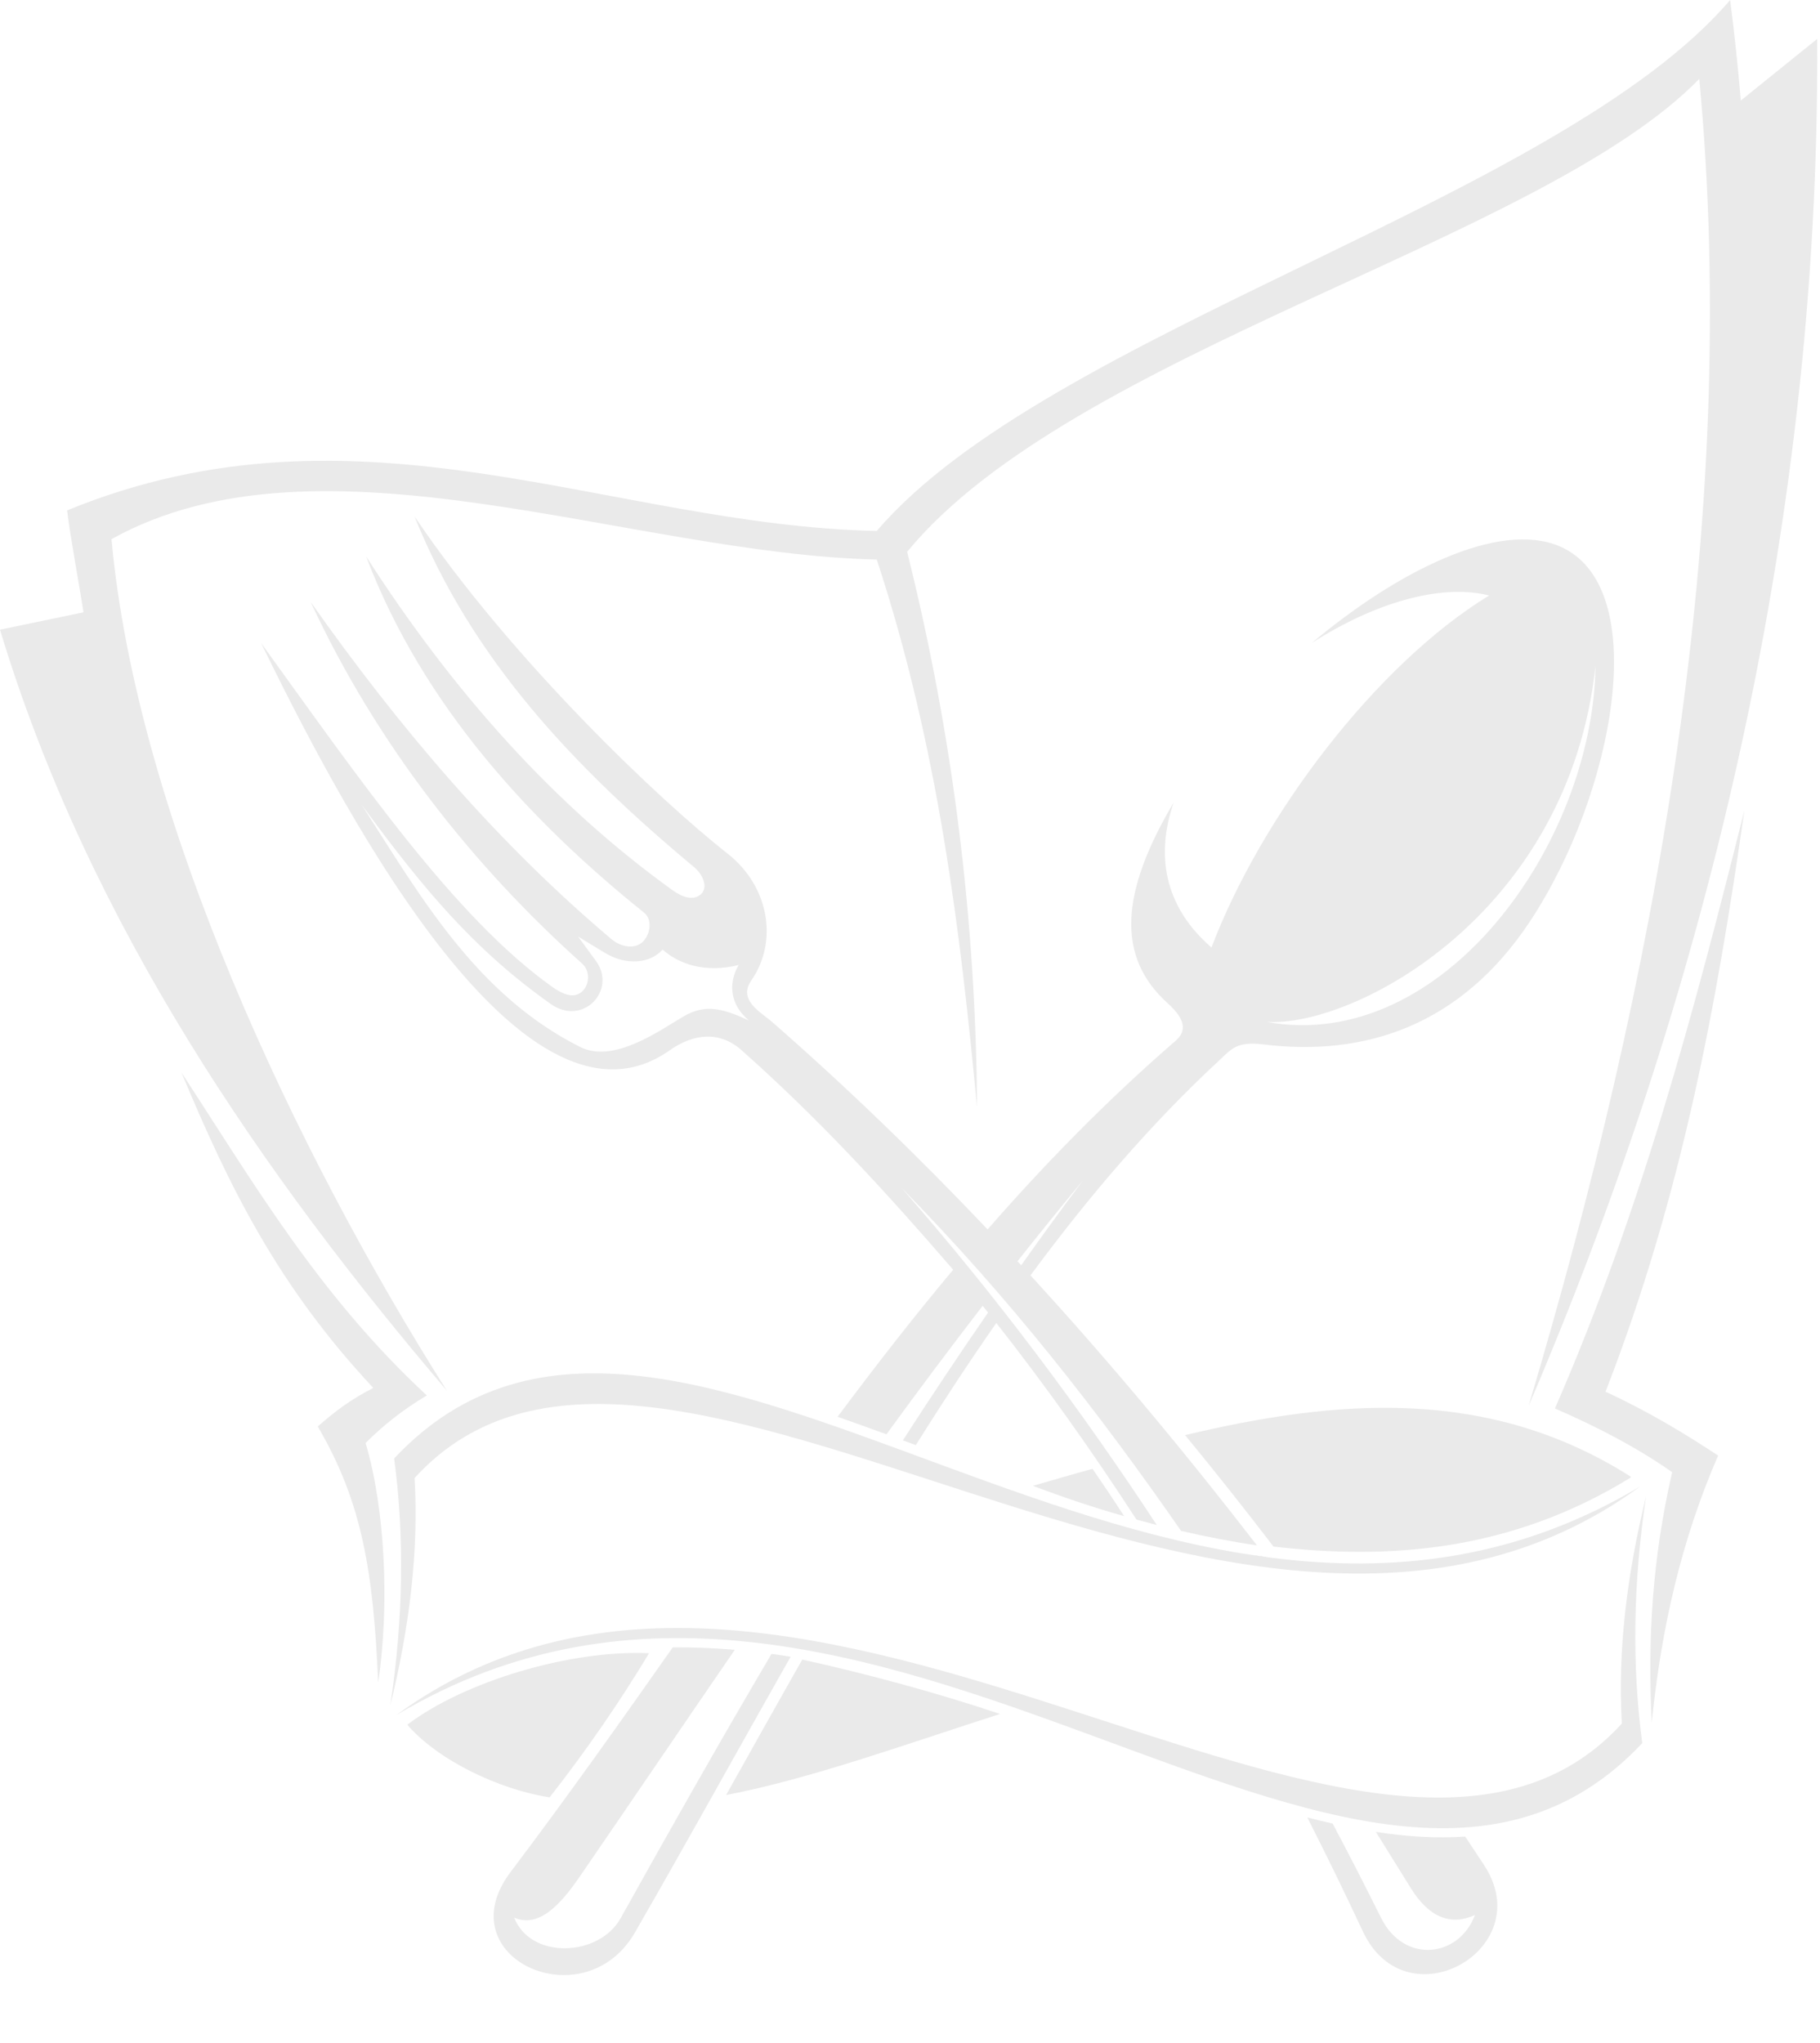 <?xml version="1.0" encoding="UTF-8" standalone="no"?><svg xmlns="http://www.w3.org/2000/svg" xmlns:xlink="http://www.w3.org/1999/xlink" fill="#eaeaea" height="146.7" preserveAspectRatio="xMidYMid meet" version="1" viewBox="0.0 -0.0 130.7 146.7" width="130.7" zoomAndPan="magnify"><g clip-rule="evenodd" fill-rule="evenodd" id="change1_1"><path d="M111.999,39.227c6.74,2.875,3.92,17.77-2.101,26.895 c-4.975,7.543-11.91,9.777-19.218,8.867c-1.9-0.236-2.309,0.4-3.095,1.127 c-4.912,4.543-9.389,9.777-13.583,15.463c5.79,6.314,11.214,12.842,16.261,19.385 c-1.825-0.266-3.641-0.619-5.445-1.037c-5.994-8.641-12.39-16.799-20.062-24.621 c6.722,7.689,12.79,15.781,18.314,24.195c-0.487-0.125-0.972-0.254-1.456-0.387 c-3.188-4.916-6.541-9.635-10.066-14.117c-1.98,2.838-3.901,5.768-5.781,8.768l-0.928-0.342 c1.989-3.086,4.021-6.139,6.117-9.174c-0.129-0.162-0.259-0.324-0.389-0.484 c-2.373,3.072-4.663,6.141-6.908,9.226c-1.182-0.432-2.35-0.852-3.508-1.258 c2.684-3.602,5.43-7.133,8.298-10.56c-4.831-5.598-9.583-10.777-15.19-15.758 c-1.615-1.434-3.493-1.178-5.178,0.01c-10.82,7.625-24.22-18.809-29.334-29.256 c6.953,9.611,13.896,19.73,20.953,24.723c0.696,0.492,1.476,0.818,2.051,0.348l0,0 c0.576-0.471,0.682-1.486,0.04-2.061c-7.868-7.045-14.757-15.771-19.48-25.954 C28.758,52.376,35.832,60.632,43.917,67.439c0.657,0.555,1.597,0.721,2.172,0.25l0,0 c0.575-0.471,0.829-1.621,0.16-2.158c-8.023-6.441-15.87-14.797-19.96-25.583 c6.256,9.751,13.509,17.845,21.964,23.942c0.694,0.5,1.477,0.818,2.052,0.346l0,0 c0.575-0.471,0.201-1.42-0.459-1.971c-8.633-7.197-15.949-14.916-20.082-25.186 C36.752,47.423,47.416,57.499,52.242,61.288c3.043,2.389,3.631,6.356,1.711,9.117 c-0.983,1.414,0.701,2.285,1.463,2.949c5.418,4.731,10.589,9.742,15.507,14.924 c4.159-4.76,8.601-9.301,13.5-13.543c0.8-0.693,0.722-1.537-0.556-2.686c-3.713-3.336-3.421-7.945,0.419-14.428 c-1.267,3.674-0.759,7.406,2.713,10.414c3.601-9.473,11.857-20.35,19.944-25.276 c-3.578-0.9-8.408,0.623-12.743,3.415C100.418,40.955,107.66,37.377,111.999,39.227L111.999,39.227z M90.899,111.79 l0.028,0.037c-0.592-0.086-1.182-0.182-1.771-0.287C89.738,111.632,90.318,111.716,90.899,111.79L90.899,111.79z M103.669,129.56l0.108,0.161c-0.796,0.015-1.608-0.006-2.437-0.059 C102.118,129.651,102.894,129.618,103.669,129.56L103.669,129.56z M105.222,131.875 c0.457,0.688,0.909,1.371,1.358,2.054c3.955,6.022-5.592,11.426-8.709,4.755c-1.291-2.761-2.62-5.489-3.988-8.183 c0.611,0.16,1.218,0.306,1.82,0.441c1.187,2.24,2.344,4.497,3.474,6.768c1.658,3.333,5.599,2.86,6.743-0.201 c-1.714,0.779-3.279,0.204-4.606-1.932c-0.843-1.357-1.679-2.703-2.509-4.037 C101.019,131.882,103.16,132.016,105.222,131.875L105.222,131.875z M56.777,118.962 c-3.736,6.585-7.413,13.27-11.185,19.806c-3.65,6.324-13.575,1.806-8.927-4.346 c4.067-5.382,7.891-10.788,11.649-16.134c1.488-0.012,2.974,0.051,4.453,0.178 c-3.625,5.275-7.289,10.684-11.157,16.317c-1.423,2.073-2.958,3.662-4.686,2.913 c1.198,3.042,6.104,2.808,7.642,0.048c3.687-6.615,7.251-12.907,10.84-18.987 C55.863,118.819,56.321,118.89,56.777,118.962L56.777,118.962z M48.828,117.558l0.074-0.105 c0.592,0.039,1.186,0.09,1.781,0.152C50.065,117.577,49.445,117.56,48.828,117.558L48.828,117.558z M73.334,90.853 c1.443-2.033,2.918-4.064,4.434-6.094c-1.609,1.943-3.173,3.877-4.699,5.807L73.334,90.853L73.334,90.853z M25.982,57.796c4.32,6.77,8.296,13.664,15.675,17.379c2.435,1.227,5.757-1.217,7.452-2.201 c1.539-0.895,2.773-0.572,4.668,0.299c-1.494-1.248-1.401-2.859-0.731-3.978c-2.466,0.605-4.333-0.1-5.468-1.115 c-0.824,0.981-2.572,1.19-4.125,0.248l-1.939-1.178l1.284,1.754c1.524,2.08-0.929,4.726-3.243,3.09 C34.003,68.165,30.355,63.765,25.982,57.796L25.982,57.796z M90.943,73.376 c12.654,2.311,23.453-12.777,23.637-25.576C112.662,65.675,97.22,73.786,90.943,73.376L90.943,73.376z" fill="inherit"/><path d="M117.106,106.095l0.001-0.065c-10.2-6.475-21.076-5.586-32.001-2.981 c2.183,2.656,4.298,5.328,6.347,8.002C99.656,112.009,108.44,111.433,117.106,106.095L117.106,106.095z M29.248,123.843c2.196,2.556,6.615,4.663,10.223,5.217c2.633-3.364,5.011-6.814,7.142-10.352 C40.908,118.45,33.301,120.767,29.248,123.843L29.248,123.843z M52.143,128.891 c5.999-1.143,12.962-3.667,19.676-5.82c-4.51-1.514-9.555-2.881-14.205-3.905 C55.781,122.392,53.965,125.645,52.143,128.891L52.143,128.891z M80.728,108.868 c-0.767-1.193-1.476-2.24-2.272-3.4c-1.48,0.408-2.812,0.803-4.285,1.225 C76.402,107.522,78.438,108.222,80.728,108.868L80.728,108.868z" fill="inherit"/><path d="M28.305,104.722c20.213-21.523,55.439,22.347,89.486,2.01 c-29.055,21.214-70.414-19.91-88.019-0.604c0.309,5.283-0.376,10.74-1.74,16.318 C28.963,116.224,29.053,110.316,28.305,104.722L28.305,104.722z" fill="inherit"/><path d="M117.936,125.166c-20.213,21.523-55.44-22.347-89.485-2.009 c29.054-21.215,70.414,19.908,88.019,0.603c-0.308-5.282,0.377-10.739,1.74-16.317 C117.278,113.665,117.188,119.573,117.936,125.166L117.936,125.166z" fill="inherit"/><path d="M109.777,100.941C122.019,72.411,130.705,38.68,130.5,2.793 l-5.487,4.426c-0.2-2.4-0.454-4.805-0.767-7.219C112.046,14.301,75.166,23.824,62.965,38.125 c-19.199-0.4-37.084-10.101-58.142-1.478c0.137,1.412,0.967,5.899,1.172,7.321L0,45.214 C6.432,66.509,19.077,84.583,32.088,99.855C21.363,82.923,9.819,58.669,8.007,38.713 c15.046-8.357,37.259,1.065,54.958,1.465c4.441,13.542,6.002,26.73,7.201,39.347 c-0.086-13.301-1.701-26.6-5.021-39.901c11.812-14.377,45.593-22.35,56.886-33.959 C125.035,37.623,118.842,70.517,109.777,100.941L109.777,100.941z" fill="inherit"/><path d="M27.16,120.819c0.83-5.643,0.489-12.492-0.905-17.207 c1.27-1.27,2.69-2.394,4.396-3.412c-7.814-7.248-12.506-15.371-17.619-23.184 c3.438,8.238,6.96,15.365,13.777,22.645c-1.647,0.836-2.766,1.697-3.988,2.766 C26.031,107.917,26.805,112.892,27.16,120.819L27.16,120.819z" fill="inherit"/><path d="M111.666,101.136c6.203-14.246,9.973-28.422,13.603-42.947 c-1.99,14.018-4.521,27.725-9.971,41.742c3.288,1.527,5.747,3.055,8.087,4.584 c-2.618,6.025-4.072,12.305-4.77,19.189c-0.303-6.1,0.051-11.793,1.467-17.994 C117.58,103.95,114.674,102.442,111.666,101.136L111.666,101.136z" fill="inherit"/></g></svg>